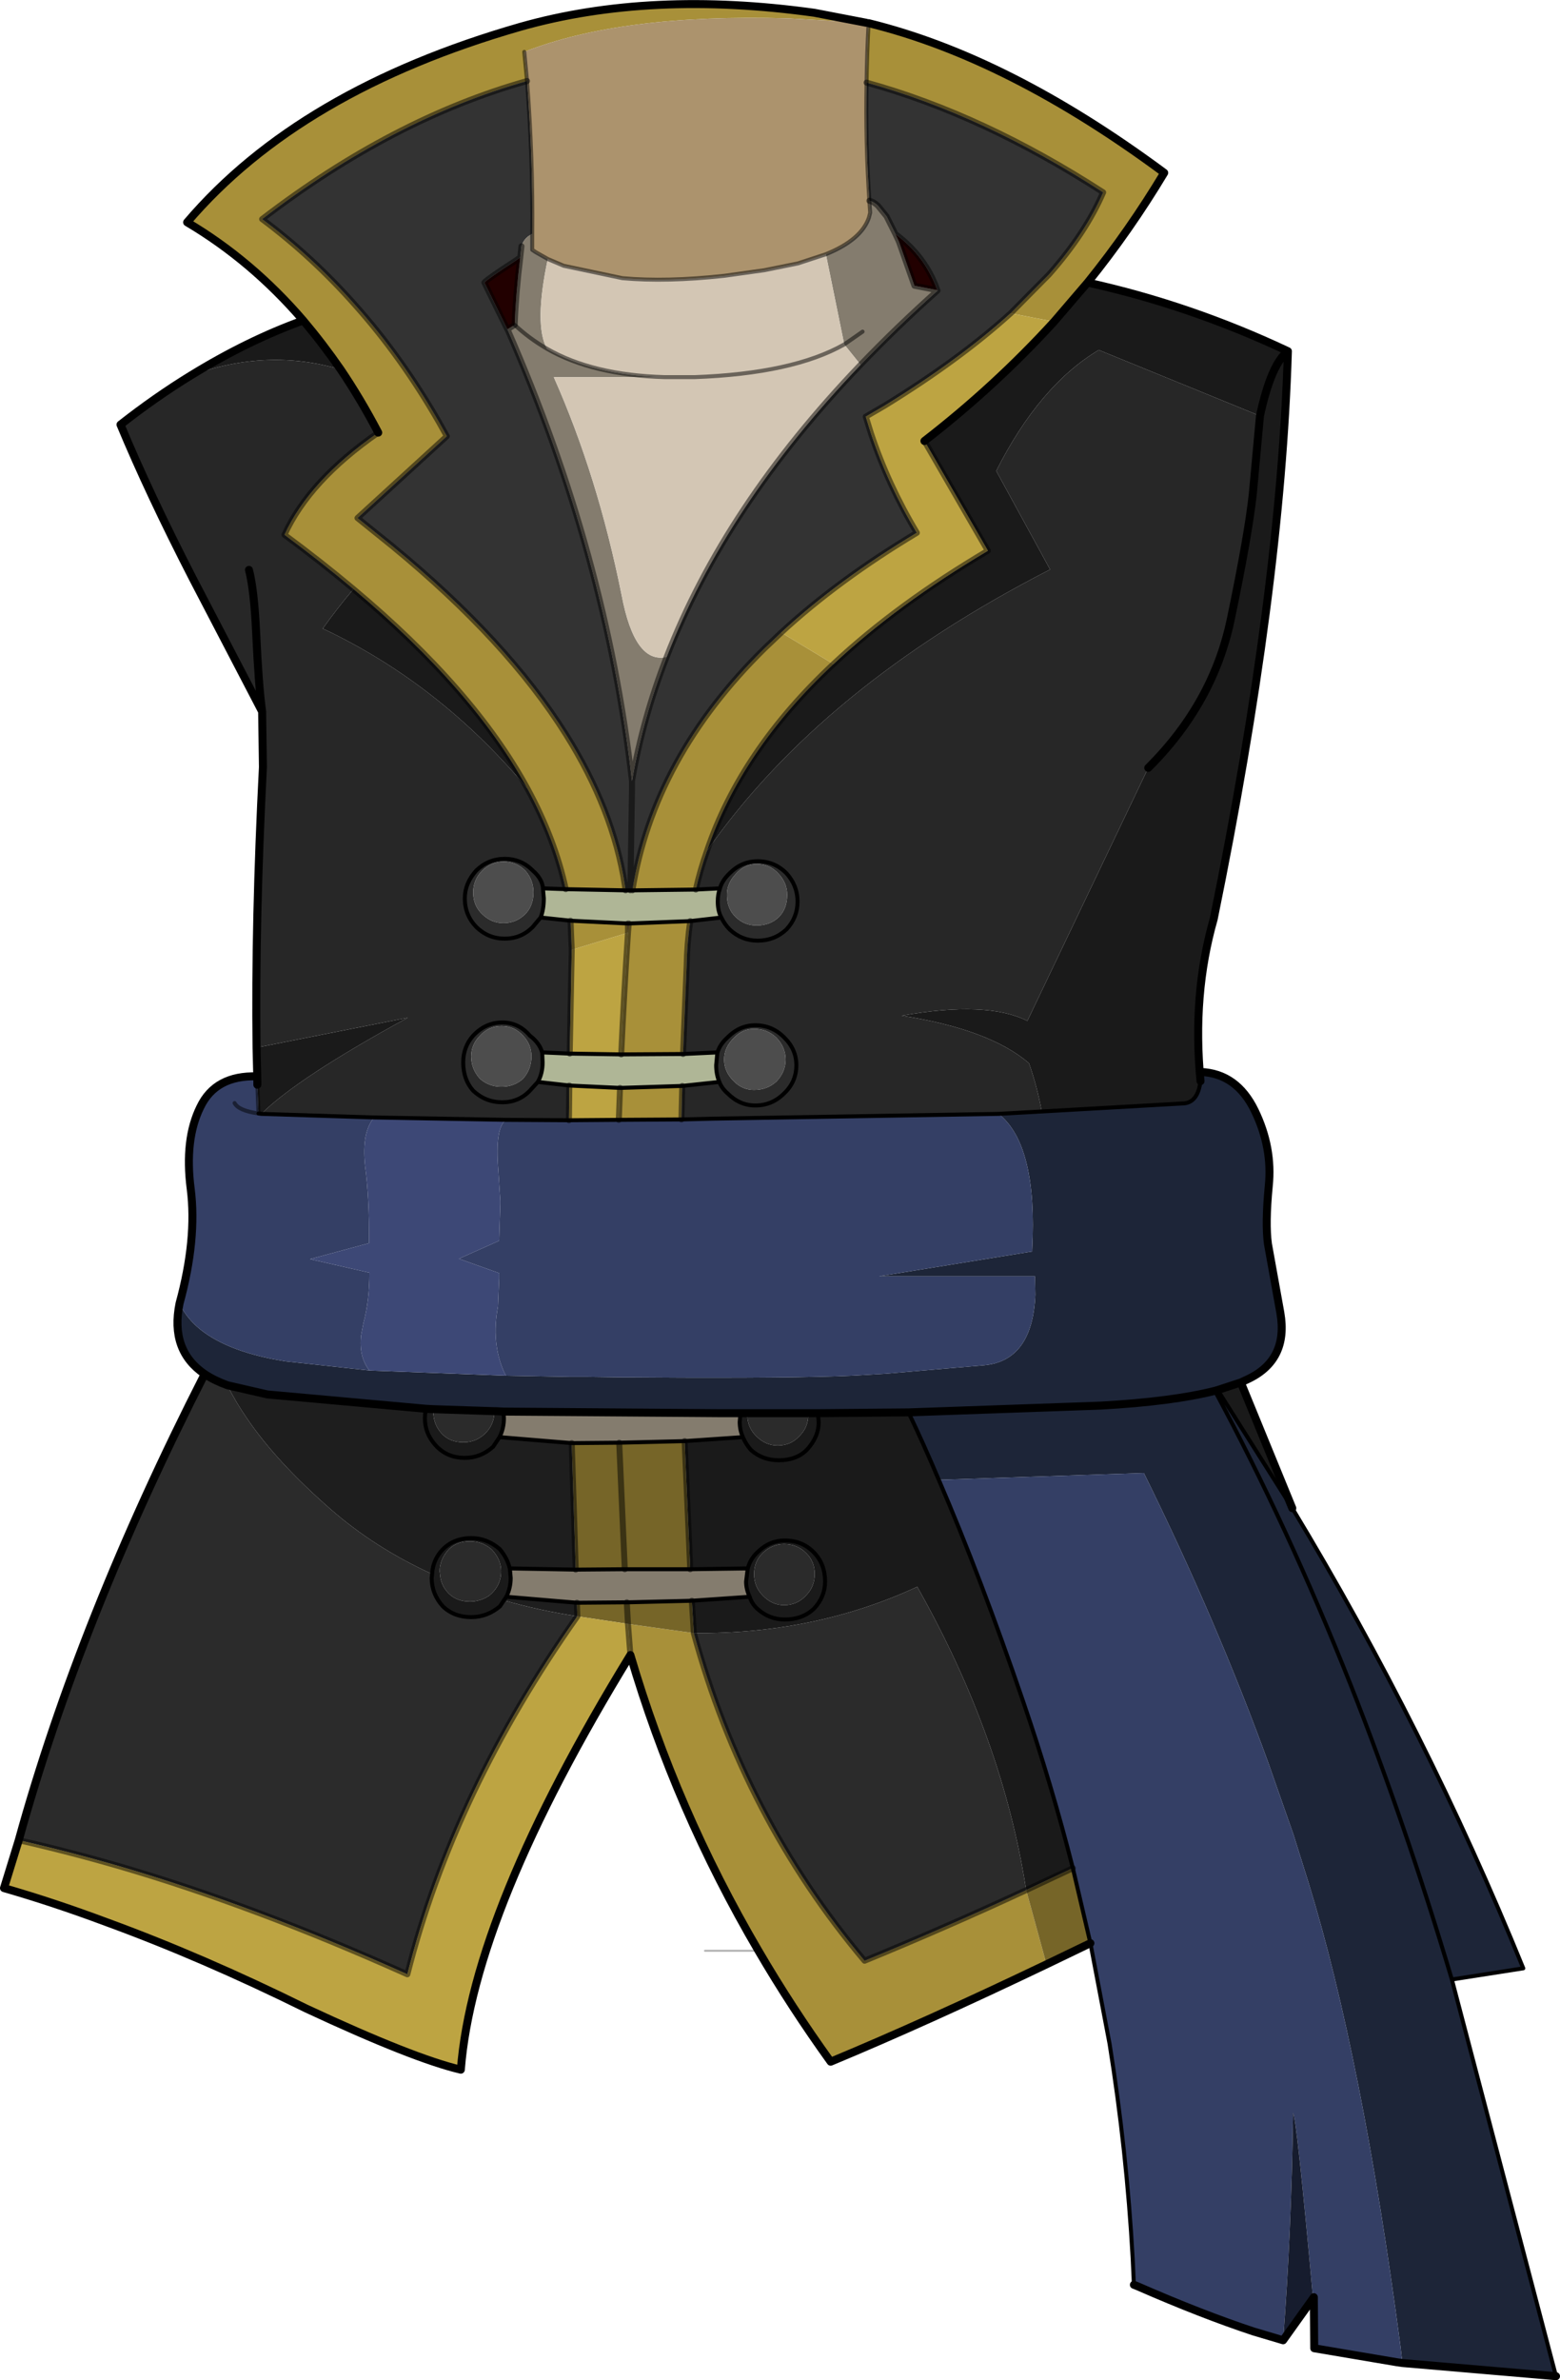 <?xml version="1.0" encoding="UTF-8" standalone="no"?>
<svg xmlns:xlink="http://www.w3.org/1999/xlink" height="298.2px" width="195.5px" xmlns="http://www.w3.org/2000/svg">
  <g transform="matrix(1.0, 0.0, 0.0, 1.0, -24.15, 0.5)">
    <path d="M112.75 106.1 Q111.9 108.5 111.35 110.95 L103.4 111.05 Q106.05 94.45 119.95 80.75 L122.05 78.75 128.6 82.7 Q117.0 93.55 112.75 106.1 M110.65 114.9 Q110.25 117.7 110.2 120.55 L109.75 131.55 102.0 131.6 Q102.35 123.95 102.85 116.35 L102.95 115.2 110.65 114.9 M109.65 135.55 L109.55 139.75 101.7 139.8 101.85 135.8 109.65 135.55 M155.3 245.6 Q140.15 252.85 128.25 257.8 123.35 251.0 119.2 243.9 108.85 226.25 103.15 206.85 L102.85 202.95 111.1 204.1 Q117.4 227.2 132.5 245.15 142.85 240.9 152.75 236.3 L155.3 245.6 M132.7 2.35 L122.9 1.8 Q102.0 1.2 89.85 6.0 L90.2 9.65 Q73.35 14.4 57.0 26.95 63.3 31.65 68.65 37.7 74.5 44.25 79.2 52.45 L80.15 54.15 68.95 64.4 73.35 67.95 Q87.7 79.75 95.1 91.55 101.0 100.95 102.45 110.35 L102.55 111.05 95.05 110.9 Q93.7 104.65 90.25 98.3 83.5 85.9 68.45 73.3 64.4 69.9 59.8 66.5 62.9 59.7 71.55 53.7 69.35 49.5 66.85 45.8 64.6 42.55 62.15 39.65 55.7 32.15 47.6 27.35 61.7 10.8 89.4 2.85 105.65 -1.75 126.2 1.1 L132.7 2.35 M132.75 9.85 Q132.8 6.15 133.0 2.4 150.55 6.7 170.05 21.15 165.7 28.4 160.45 34.9 L156.25 39.8 150.8 38.75 155.6 33.9 Q160.2 28.7 162.4 23.6 147.4 13.9 132.75 9.85 M95.8 118.5 L95.65 114.85 102.85 115.2 102.85 116.35 95.8 118.5" fill="#a89039" fill-rule="evenodd" stroke="none"/>
    <path d="M90.2 9.65 Q90.95 19.45 90.85 28.8 L90.6 28.95 Q89.8 29.4 89.5 30.35 L89.35 31.75 88.7 32.2 Q85.3 34.4 84.85 34.9 L87.7 40.7 87.75 40.75 Q100.15 69.05 103.35 97.35 104.7 89.5 107.7 81.8 115.0 62.95 132.0 45.2 136.5 40.5 141.65 35.9 L141.6 35.85 141.6 35.8 Q140.1 31.6 136.4 28.85 L136.35 28.8 135.25 26.6 134.15 25.25 Q133.6 24.75 133.1 24.65 132.6 17.25 132.75 9.85 147.4 13.9 162.4 23.6 160.2 28.7 155.6 33.9 L150.8 38.75 Q144.4 44.55 135.05 50.3 L132.65 51.7 133.3 53.8 Q135.45 60.25 139.05 66.25 129.2 72.15 122.05 78.75 L119.95 80.75 Q106.05 94.45 103.4 111.05 L103.15 111.05 102.55 111.05 102.45 110.35 Q101.0 100.95 95.1 91.55 87.7 79.75 73.35 67.95 L68.95 64.4 80.15 54.15 79.2 52.45 Q74.5 44.25 68.65 37.7 63.3 31.65 57.0 26.95 73.35 14.4 90.2 9.65 M103.15 111.05 L103.35 98.5 103.35 97.35 103.35 98.5 103.15 111.05" fill="#333333" fill-rule="evenodd" stroke="none"/>
    <path d="M90.85 28.8 L90.85 30.1 90.85 30.8 91.3 31.1 92.8 31.95 Q91.05 40.2 92.7 43.2 98.45 46.5 107.45 46.75 L93.55 46.75 Q99.05 59.1 102.05 74.05 103.7 82.75 107.7 81.8 104.7 89.5 103.35 97.35 100.15 69.05 87.75 40.75 L88.65 40.2 Q88.8 36.15 89.35 31.75 L89.5 30.35 Q89.8 29.4 90.6 28.95 L90.85 28.8 M127.65 31.35 Q132.1 29.55 133.05 26.75 L133.2 26.15 133.1 24.65 Q133.6 24.75 134.15 25.25 L135.25 26.6 136.35 28.8 136.75 29.65 136.85 29.9 138.75 35.3 141.6 35.85 141.65 35.9 Q136.5 40.5 132.0 45.2 L129.95 42.65 127.65 31.35 M132.25 41.05 L129.95 42.65 132.25 41.05 M88.65 40.2 Q90.4 41.85 92.7 43.2 90.4 41.85 88.65 40.2 M87.25 176.35 L114.35 176.55 116.95 176.55 116.85 177.65 Q116.85 178.65 117.25 179.55 L109.95 180.05 101.75 180.25 101.45 180.25 95.8 180.3 86.75 179.55 Q87.3 178.45 87.3 177.2 L87.25 176.35 M88.05 196.05 L88.05 196.0 96.3 196.15 102.25 196.1 102.45 196.1 110.65 196.1 117.85 196.0 117.85 196.05 117.65 197.65 Q117.65 198.6 118.1 199.55 L110.85 200.05 102.7 200.25 102.25 200.25 96.45 200.3 87.6 199.55 Q88.15 198.45 88.15 197.2 L88.05 196.05" fill="#847c6e" fill-rule="evenodd" stroke="none"/>
    <path d="M92.8 31.95 L94.8 32.8 102.15 34.35 Q107.65 34.85 114.95 34.05 L119.95 33.35 124.15 32.5 127.65 31.35 129.95 42.65 132.0 45.2 Q115.0 62.95 107.7 81.8 103.7 82.75 102.05 74.05 99.05 59.1 93.55 46.75 L107.45 46.75 108.35 46.75 110.65 46.75 111.2 46.75 Q123.5 46.3 129.95 42.65 123.5 46.3 111.2 46.75 L110.65 46.75 108.35 46.75 107.45 46.75 Q98.45 46.5 92.7 43.2 91.05 40.2 92.8 31.95" fill="#d3c6b4" fill-rule="evenodd" stroke="none"/>
    <path d="M168.05 95.7 Q176.2 87.6 178.4 77.05 180.6 66.5 181.15 61.4 L182.05 51.6 Q183.45 45.1 185.55 43.5 183.45 45.1 182.05 51.6 L161.85 43.35 Q154.4 47.8 149.0 58.5 L155.75 70.85 Q127.1 85.55 112.75 106.1 117.0 93.55 128.6 82.7 136.55 75.25 147.95 68.5 L140.0 54.75 Q148.85 47.9 156.25 39.8 L160.45 34.9 Q173.35 37.75 185.55 43.5 184.65 73.55 176.25 114.65 173.55 124.1 174.6 134.95 174.25 137.75 172.3 137.75 L154.7 138.75 Q154.15 135.7 153.1 132.7 148.15 128.45 137.15 126.75 147.8 124.85 152.9 127.4 L168.05 95.7 M176.75 173.65 L179.65 172.7 186.1 188.45 176.75 173.65 M62.15 39.65 Q64.6 42.55 66.85 45.8 57.65 43.05 48.05 46.55 55.2 42.15 62.15 39.65 M68.45 73.3 Q83.5 85.9 90.25 98.3 79.25 85.15 64.6 78.25 66.45 75.65 68.45 73.3 M56.3 130.75 L75.25 127.0 Q61.5 134.5 56.9 139.05 L56.55 139.0 56.4 135.4 56.4 134.9 56.3 130.75 M87.3 200.0 L86.8 200.75 Q85.2 202.1 83.2 202.1 81.05 202.1 79.65 200.75 78.25 199.2 78.25 197.2 L78.3 196.7 Q78.4 194.9 79.65 193.6 81.05 192.2 83.2 192.2 85.2 192.2 86.8 193.6 87.75 194.75 88.05 196.05 L88.15 197.2 Q88.15 198.45 87.6 199.55 L87.3 200.0 M77.55 176.0 L78.5 176.05 78.45 176.35 Q78.45 178.0 79.55 179.15 80.55 180.2 82.25 180.2 83.75 180.2 84.9 179.15 86.1 178.0 86.1 176.35 L86.1 176.3 86.3 176.3 87.25 176.35 87.3 177.2 Q87.3 178.45 86.75 179.55 L85.95 180.75 Q84.4 182.15 82.4 182.15 80.3 182.15 78.9 180.75 77.4 179.2 77.4 177.2 77.4 176.55 77.55 176.0 M116.95 176.55 L117.8 176.55 117.8 176.7 Q117.8 178.35 118.95 179.45 120.1 180.6 121.6 180.6 123.25 180.6 124.3 179.45 125.45 178.35 125.45 176.7 L125.45 176.55 126.65 176.55 138.0 176.45 Q139.9 180.4 141.8 184.9 147.0 196.95 152.4 212.75 155.95 223.1 158.6 233.55 L152.75 236.3 Q149.8 217.25 139.1 198.3 126.25 204.25 111.1 204.1 L110.85 200.05 118.1 199.55 Q117.65 198.6 117.65 197.65 L117.85 196.05 117.85 196.0 110.65 196.1 109.95 180.05 117.25 179.55 Q116.85 178.65 116.85 177.65 L116.95 176.55 M80.4 193.6 Q79.25 194.85 79.25 196.35 L79.35 197.2 Q79.55 198.3 80.4 199.15 81.4 200.15 83.05 200.15 84.3 200.15 85.4 199.45 L85.75 199.15 Q86.95 198.0 86.95 196.35 86.95 194.85 85.75 193.6 84.55 192.6 83.05 192.6 81.4 192.6 80.4 193.6 M117.25 179.55 Q117.6 180.4 118.25 181.15 119.7 182.45 121.75 182.45 123.95 182.45 125.25 181.15 126.75 179.55 126.75 177.65 L126.65 176.55 126.75 177.65 Q126.75 179.55 125.25 181.15 123.95 182.45 121.75 182.45 119.7 182.45 118.25 181.15 117.6 180.4 117.25 179.55 M118.1 199.55 Q118.35 200.4 119.05 201.05 120.55 202.4 122.5 202.4 124.7 202.4 126.15 201.05 127.55 199.55 127.55 197.65 127.55 195.45 126.15 194.0 124.7 192.5 122.5 192.5 120.55 192.5 119.05 194.0 118.15 194.85 117.85 196.05 118.15 194.85 119.05 194.0 120.55 192.5 122.5 192.5 124.7 192.5 126.15 194.0 127.55 195.45 127.55 197.65 127.55 199.55 126.15 201.05 124.7 202.4 122.5 202.4 120.55 202.4 119.05 201.05 118.35 200.4 118.1 199.55 M119.75 194.05 Q118.65 195.1 118.65 196.7 118.65 198.3 119.75 199.4 120.9 200.6 122.4 200.6 124.05 200.6 125.15 199.4 126.25 198.3 126.25 196.7 126.25 195.1 125.15 194.05 124.05 192.95 122.4 192.95 120.9 192.95 119.75 194.05" fill="#1a1a1a" fill-rule="evenodd" stroke="none"/>
    <path d="M182.05 51.6 L181.15 61.4 Q180.6 66.5 178.4 77.05 176.2 87.6 168.05 95.7 L152.9 127.4 Q147.8 124.85 137.15 126.75 148.15 128.45 153.1 132.7 154.15 135.7 154.7 138.75 L149.3 139.05 113.55 139.65 109.55 139.75 109.65 135.55 114.3 135.05 Q114.6 135.85 115.35 136.5 116.85 138.0 118.8 138.0 120.9 138.0 122.4 136.5 123.95 135.05 123.95 132.95 123.95 130.95 122.4 129.45 120.9 127.95 118.8 127.95 116.85 127.95 115.35 129.45 114.35 130.35 114.05 131.4 L114.05 131.35 109.75 131.55 110.2 120.55 Q110.25 117.7 110.65 114.9 L114.55 114.45 Q114.95 115.3 115.6 115.95 117.1 117.35 119.1 117.35 121.2 117.35 122.7 115.95 124.1 114.45 124.1 112.45 124.1 110.45 122.7 108.9 121.2 107.4 119.1 107.4 117.1 107.4 115.6 108.9 114.6 109.85 114.35 110.9 L114.35 110.8 111.35 110.95 Q111.9 108.5 112.75 106.1 127.1 85.55 155.75 70.85 L149.0 58.5 Q154.4 47.8 161.85 43.35 L182.05 51.6 M66.85 45.8 Q69.35 49.5 71.55 53.7 62.9 59.7 59.8 66.5 64.4 69.9 68.45 73.3 66.45 75.65 64.6 78.25 79.25 85.15 90.25 98.3 93.7 104.65 95.05 110.9 L92.2 110.8 Q92.1 109.6 90.9 108.55 89.45 107.1 87.4 107.1 85.35 107.1 83.85 108.55 82.4 110.15 82.4 112.05 82.4 114.15 83.85 115.65 85.35 117.1 87.4 117.1 89.45 117.1 90.9 115.65 L91.9 114.45 95.65 114.85 95.8 118.5 95.55 131.5 92.1 131.35 92.1 131.4 Q91.8 130.2 90.55 129.25 89.15 127.6 87.1 127.6 85.0 127.6 83.45 129.25 82.2 130.65 82.2 132.6 82.2 134.75 83.45 136.15 85.0 137.6 87.1 137.6 89.15 137.6 90.55 136.15 L91.55 135.05 95.5 135.5 95.45 139.85 87.6 139.8 71.05 139.5 56.9 139.05 Q61.5 134.5 75.25 127.0 L56.3 130.75 Q56.1 115.0 57.1 95.6 L57.0 88.65 48.3 71.95 Q42.85 61.35 39.25 52.7 43.65 49.25 48.05 46.55 57.65 43.05 66.85 45.8 M55.35 70.9 Q56.0 73.4 56.25 78.75 56.55 85.35 57.0 88.65 56.55 85.35 56.25 78.75 56.0 73.4 55.35 70.9" fill="#272727" fill-rule="evenodd" stroke="none"/>
    <path d="M96.5 202.0 Q91.65 201.25 87.3 200.0 L87.6 199.55 96.45 200.3 96.5 202.0 M78.3 196.7 Q71.15 193.45 65.55 188.55 58.8 182.65 55.1 177.2 53.65 175.1 52.65 173.05 L57.65 174.2 77.55 176.0 Q77.4 176.55 77.4 177.2 77.4 179.2 78.9 180.75 80.3 182.15 82.4 182.15 84.4 182.15 85.95 180.75 L86.75 179.55 95.8 180.3 96.3 196.15 88.05 196.0 88.05 196.05 Q87.75 194.75 86.8 193.6 85.2 192.2 83.2 192.2 81.05 192.2 79.65 193.6 78.4 194.9 78.3 196.7" fill="#1e1e1e" fill-rule="evenodd" stroke="none"/>
    <path d="M114.35 110.9 Q114.6 109.85 115.6 108.9 117.1 107.4 119.1 107.4 121.2 107.4 122.7 108.9 124.1 110.45 124.1 112.45 124.1 114.45 122.7 115.95 121.2 117.35 119.1 117.35 117.1 117.35 115.6 115.95 114.95 115.3 114.55 114.45 114.1 113.65 114.1 112.45 114.1 111.55 114.35 110.9 M114.05 131.4 Q114.35 130.35 115.35 129.45 116.85 127.95 118.8 127.95 120.9 127.95 122.4 129.45 123.95 130.95 123.95 132.95 123.95 135.05 122.4 136.5 120.9 138.0 118.8 138.0 116.85 138.0 115.35 136.5 114.6 135.85 114.3 135.05 113.9 134.1 113.9 132.95 L114.05 131.4 M91.55 135.05 L90.55 136.15 Q89.15 137.6 87.1 137.6 85.0 137.6 83.45 136.15 82.2 134.75 82.2 132.6 82.2 130.65 83.45 129.25 85.0 127.6 87.1 127.6 89.15 127.6 90.55 129.25 91.8 130.2 92.1 131.4 L92.15 132.6 Q92.15 134.0 91.55 135.05 M91.9 114.45 L90.9 115.65 Q89.45 117.1 87.4 117.1 85.35 117.1 83.85 115.65 82.4 114.15 82.4 112.05 82.4 110.15 83.85 108.55 85.35 107.1 87.4 107.1 89.45 107.1 90.9 108.55 92.1 109.6 92.2 110.8 L92.2 110.9 92.3 112.05 Q92.3 113.45 91.9 114.45 M49.8 171.65 Q51.0 172.45 52.65 173.05 53.65 175.1 55.1 177.2 58.8 182.65 65.55 188.55 71.15 193.45 78.3 196.7 L78.25 197.2 Q78.25 199.2 79.65 200.75 81.05 202.1 83.2 202.1 85.2 202.1 86.8 200.75 L87.3 200.0 Q91.65 201.25 96.5 202.0 81.0 223.95 75.2 246.85 56.15 238.3 39.25 233.35 32.7 231.45 26.5 230.05 34.15 202.35 49.8 171.65 M78.5 176.05 L86.1 176.3 86.1 176.35 Q86.1 178.0 84.9 179.15 83.75 180.2 82.25 180.2 80.55 180.2 79.55 179.15 78.45 178.0 78.45 176.35 L78.5 176.05 M117.8 176.55 L125.45 176.55 125.45 176.7 Q125.45 178.35 124.3 179.45 123.25 180.6 121.6 180.6 120.1 180.6 118.95 179.45 117.8 178.35 117.8 176.7 L117.8 176.55 M80.4 193.6 Q81.4 192.6 83.05 192.6 84.55 192.6 85.75 193.6 86.95 194.85 86.95 196.35 86.95 198.0 85.75 199.15 L85.4 199.45 Q84.3 200.15 83.05 200.15 81.4 200.15 80.4 199.15 79.55 198.3 79.35 197.2 L79.25 196.35 Q79.25 194.85 80.4 193.6 M122.8 111.6 Q122.8 110.15 121.75 109.0 120.65 107.75 118.95 107.75 117.45 107.75 116.35 109.0 115.25 110.15 115.25 111.6 115.25 113.35 116.35 114.4 117.45 115.45 118.95 115.45 120.65 115.45 121.75 114.4 122.8 113.35 122.8 111.6 M84.55 108.6 Q83.45 109.75 83.45 111.3 83.45 112.95 84.55 114.0 85.7 115.15 87.25 115.15 88.85 115.15 90.0 114.0 91.0 112.95 91.0 111.3 91.0 109.75 90.0 108.6 88.85 107.45 87.25 107.45 85.7 107.45 84.55 108.6 M89.7 129.25 Q88.6 128.05 87.0 128.05 85.4 128.05 84.3 129.25 83.2 130.35 83.2 131.85 83.2 133.45 84.3 134.65 85.4 135.65 87.0 135.65 88.6 135.65 89.7 134.65 90.75 133.45 90.75 131.85 90.75 130.35 89.7 129.25 M121.45 129.5 Q120.3 128.4 118.65 128.4 117.2 128.4 116.15 129.5 114.9 130.7 114.9 132.25 114.9 133.8 116.15 135.0 117.2 136.05 118.65 136.05 120.3 136.05 121.45 135.0 122.6 133.8 122.6 132.25 122.6 130.7 121.45 129.5 M119.75 194.05 Q120.9 192.95 122.4 192.95 124.05 192.95 125.15 194.05 126.25 195.1 126.25 196.7 126.25 198.3 125.15 199.4 124.05 200.6 122.4 200.6 120.9 200.6 119.75 199.4 118.65 198.3 118.65 196.7 118.65 195.1 119.75 194.05 M152.75 236.3 Q142.85 240.9 132.5 245.15 117.4 227.2 111.1 204.1 126.25 204.25 139.1 198.3 149.8 217.25 152.75 236.3" fill="#2b2b2b" fill-rule="evenodd" stroke="none"/>
    <path d="M160.8 242.95 L155.3 245.6 152.75 236.3 158.6 233.55 160.8 242.95 M96.3 196.15 L95.8 180.3 101.45 180.25 101.75 180.25 109.95 180.05 110.65 196.1 102.45 196.1 102.25 196.1 96.3 196.15 M96.45 200.3 L102.25 200.25 102.7 200.25 110.85 200.05 111.1 204.1 102.85 202.95 102.7 200.25 102.85 202.95 96.5 202.0 96.45 200.3 M102.45 196.1 L101.75 180.25 102.45 196.1" fill="#766528" fill-rule="evenodd" stroke="none"/>
    <path d="M122.05 78.75 Q129.2 72.15 139.05 66.25 135.45 60.25 133.3 53.8 L132.65 51.7 135.05 50.3 Q144.4 44.55 150.8 38.75 L156.25 39.8 Q148.85 47.9 140.0 54.75 L147.95 68.5 Q136.55 75.25 128.6 82.7 L122.05 78.75 M95.45 139.85 L95.5 135.5 101.85 135.8 101.7 139.8 95.45 139.85 M95.55 131.5 L95.8 118.5 102.85 116.35 Q102.35 123.95 102.0 131.6 L95.55 131.5 M26.5 230.05 Q32.7 231.45 39.25 233.35 56.15 238.3 75.2 246.85 81.0 223.95 96.5 202.0 L102.85 202.95 103.15 206.85 Q83.45 239.0 81.9 258.8 75.95 257.4 62.55 251.15 49.5 244.7 37.45 240.3 30.9 237.85 24.65 236.05 L26.5 230.05" fill="#bda442" fill-rule="evenodd" stroke="none"/>
    <path d="M141.6 35.85 L138.75 35.3 136.85 29.9 136.75 29.65 136.35 28.8 136.4 28.85 Q140.1 31.6 141.6 35.8 L141.6 35.85 M87.75 40.75 L87.7 40.7 84.85 34.9 Q85.3 34.4 88.7 32.2 L89.35 31.75 Q88.8 36.15 88.65 40.2 L87.75 40.75" fill="#220000" fill-rule="evenodd" stroke="none"/>
    <path d="M102.95 115.2 L102.85 116.35 102.85 115.2 102.95 115.2" fill="#330000" fill-rule="evenodd" stroke="none"/>
    <path d="M122.8 111.6 Q122.8 113.35 121.75 114.4 120.65 115.45 118.95 115.45 117.45 115.45 116.35 114.4 115.25 113.35 115.25 111.6 115.25 110.15 116.35 109.0 117.45 107.75 118.95 107.75 120.65 107.75 121.75 109.0 122.8 110.15 122.8 111.6 M84.55 108.6 Q85.7 107.45 87.25 107.45 88.85 107.45 90.0 108.6 91.0 109.75 91.0 111.3 91.0 112.95 90.0 114.0 88.85 115.15 87.25 115.15 85.7 115.15 84.55 114.0 83.45 112.95 83.45 111.3 83.45 109.75 84.55 108.6 M89.7 129.25 Q90.75 130.35 90.75 131.85 90.75 133.45 89.7 134.65 88.6 135.65 87.0 135.65 85.4 135.65 84.3 134.65 83.2 133.45 83.2 131.85 83.2 130.35 84.3 129.25 85.4 128.05 87.0 128.05 88.6 128.05 89.7 129.25 M121.45 129.5 Q122.6 130.7 122.6 132.25 122.6 133.8 121.45 135.0 120.3 136.05 118.65 136.05 117.2 136.05 116.15 135.0 114.9 133.8 114.9 132.25 114.9 130.7 116.15 129.5 117.2 128.4 118.65 128.4 120.3 128.4 121.45 129.5" fill="#4d4d4d" fill-rule="evenodd" stroke="none"/>
    <path d="M111.35 110.95 L114.35 110.8 114.35 110.9 Q114.1 111.55 114.1 112.45 114.1 113.65 114.55 114.45 L110.65 114.9 102.95 115.2 102.85 115.2 95.65 114.85 91.9 114.45 Q92.3 113.45 92.3 112.05 L92.2 110.9 92.2 110.8 95.05 110.9 102.55 111.05 103.15 111.05 103.4 111.05 111.35 110.95 M109.75 131.55 L114.05 131.35 114.05 131.4 113.9 132.95 Q113.9 134.1 114.3 135.05 L109.65 135.55 101.85 135.8 95.5 135.5 91.55 135.05 Q92.15 134.0 92.15 132.6 L92.1 131.4 92.1 131.35 95.55 131.5 102.0 131.6 109.75 131.55" fill="#afb696" fill-rule="evenodd" stroke="none"/>
    <path d="M154.7 138.75 L172.3 137.75 Q174.25 137.75 174.6 134.95 L174.65 133.8 Q179.15 134.0 181.4 138.65 183.65 143.3 183.15 148.1 182.7 152.8 183.05 155.35 L184.6 163.95 Q185.65 169.95 180.4 172.35 L179.65 172.7 176.75 173.65 176.4 173.75 Q171.05 175.1 162.1 175.6 L138.0 176.45 162.1 175.6 Q171.05 175.1 176.4 173.75 L176.75 173.65 186.1 188.45 Q202.9 216.25 215.05 246.1 L206.1 247.5 219.15 297.2 199.9 295.55 199.65 293.4 Q194.85 257.1 188.1 235.25 L186.25 229.35 183.15 220.5 Q176.7 202.7 167.5 184.05 L141.8 184.9 Q139.9 180.4 138.0 176.45 L126.65 176.55 125.45 176.55 117.8 176.55 116.95 176.55 114.35 176.55 87.25 176.35 86.3 176.3 86.1 176.3 78.5 176.05 77.55 176.0 57.65 174.2 52.65 173.05 Q51.0 172.45 49.8 171.65 45.45 168.7 46.65 162.8 47.85 165.4 50.85 167.15 54.25 169.15 59.9 170.05 L70.45 171.2 87.55 171.85 95.65 172.0 97.8 172.0 101.5 172.05 109.65 172.1 Q126.9 172.15 132.7 171.75 L135.2 171.6 147.45 170.55 Q153.55 170.0 153.9 161.7 L153.85 159.4 134.3 159.4 153.45 156.3 153.5 156.3 153.5 156.1 Q154.2 142.95 149.3 139.05 L154.7 138.75 M206.1 247.5 Q200.25 227.9 193.4 210.55 185.5 190.65 176.4 173.75 185.5 190.65 193.4 210.55 200.25 227.9 206.1 247.5" fill="#1d2538" fill-rule="evenodd" stroke="none"/>
    <path d="M132.7 2.35 L133.0 2.35 133.0 2.4 Q132.8 6.15 132.75 9.85 132.6 17.25 133.1 24.65 L133.2 26.15 133.05 26.75 Q132.1 29.55 127.65 31.35 L124.15 32.5 119.95 33.35 114.95 34.05 Q107.65 34.85 102.15 34.35 L94.8 32.8 92.8 31.95 91.3 31.1 90.85 30.8 90.85 30.1 90.85 28.8 Q90.95 19.45 90.2 9.65 L89.85 6.0 Q102.0 1.2 122.9 1.8 L132.7 2.35" fill="#ac936d" fill-rule="evenodd" stroke="none"/>
    <path d="M109.55 139.75 L113.55 139.65 149.3 139.05 Q154.2 142.95 153.5 156.1 L153.5 156.3 153.45 156.3 134.3 159.4 153.85 159.4 153.9 161.7 Q153.55 170.0 147.45 170.55 L135.2 171.6 132.7 171.75 Q126.9 172.15 109.65 172.1 L101.5 172.05 97.8 172.0 95.65 172.0 87.55 171.85 87.3 171.35 Q85.7 167.7 86.55 163.2 L86.7 159.65 86.7 159.0 81.65 157.2 86.7 154.95 86.85 150.3 86.85 149.95 86.6 146.15 Q86.15 140.7 87.6 139.8 L95.45 139.85 101.7 139.8 109.55 139.75 M199.9 295.55 L199.2 295.45 188.85 293.7 188.8 287.3 188.7 287.45 Q186.65 264.9 186.2 264.25 186.0 279.1 184.95 292.7 L181.25 291.6 Q174.75 289.45 166.75 285.95 L166.25 285.75 166.1 282.5 Q165.35 268.95 163.2 255.55 L160.8 242.95 158.6 233.55 Q155.95 223.1 152.4 212.75 147.0 196.95 141.8 184.9 L167.5 184.05 Q176.7 202.7 183.15 220.5 L186.25 229.35 188.1 235.25 Q194.85 257.1 199.65 293.4 L199.9 295.55 M56.9 139.05 L71.05 139.5 Q69.45 141.35 69.9 145.55 70.45 149.65 70.4 155.25 L63.0 157.25 70.45 158.95 Q70.45 162.45 69.7 165.25 L69.4 166.8 Q69.1 169.5 70.45 171.2 L59.9 170.05 Q54.25 169.15 50.85 167.15 47.85 165.4 46.65 162.8 48.85 154.75 48.05 148.45 47.25 142.25 49.25 138.2 51.15 134.2 56.35 134.35 L56.4 134.9 56.4 135.4 56.55 139.0 56.9 139.05 M53.55 137.7 Q54.05 138.65 56.55 139.0 54.05 138.65 53.55 137.7" fill="#343f65" fill-rule="evenodd" stroke="none"/>
    <path d="M188.7 287.45 L184.95 292.7 Q186.0 279.1 186.2 264.25 186.65 264.9 188.7 287.45" fill="#161c2e" fill-rule="evenodd" stroke="none"/>
    <path d="M71.05 139.5 L87.6 139.8 Q86.15 140.7 86.6 146.15 L86.85 149.95 86.85 150.3 86.7 154.95 81.65 157.2 86.7 159.0 86.7 159.65 86.55 163.2 Q85.7 167.7 87.3 171.35 L87.55 171.85 70.45 171.2 Q69.1 169.5 69.4 166.8 L69.7 165.25 Q70.45 162.45 70.45 158.95 L63.0 157.25 70.4 155.25 Q70.45 149.65 69.9 145.55 69.45 141.35 71.05 139.5" fill="#3d4876" fill-rule="evenodd" stroke="none"/>
    <path d="M182.05 51.6 L181.15 61.4 Q180.6 66.5 178.4 77.05 176.2 87.6 168.05 95.7 M174.6 134.95 Q173.55 124.1 176.25 114.65 184.65 73.55 185.55 43.5 183.45 45.1 182.05 51.6 M179.65 172.7 L180.4 172.35 Q185.65 169.95 184.6 163.95 L183.05 155.35 Q182.7 152.8 183.15 148.1 183.65 143.3 181.4 138.65 179.15 134.0 174.65 133.8 M138.0 176.45 L162.1 175.6 Q171.05 175.1 176.4 173.75 L176.75 173.65 179.65 172.7 186.1 188.45 M219.15 297.2 L199.9 295.55 199.2 295.45 188.85 293.7 188.8 287.3 188.7 287.45 184.95 292.7 181.25 291.6 Q174.75 289.45 166.75 285.95 L166.25 285.75 M160.8 242.95 L155.3 245.6 Q140.15 252.85 128.25 257.8 123.35 251.0 119.2 243.9 108.85 226.25 103.15 206.85 83.45 239.0 81.9 258.8 75.95 257.4 62.55 251.15 49.5 244.7 37.45 240.3 30.9 237.85 24.65 236.05 L26.5 230.05 Q34.15 202.35 49.8 171.65 45.45 168.7 46.65 162.8 48.85 154.75 48.05 148.45 47.25 142.25 49.25 138.2 51.15 134.2 56.35 134.35 M132.7 2.35 L126.2 1.1 Q105.65 -1.75 89.4 2.85 61.7 10.8 47.6 27.35 55.7 32.15 62.15 39.65 64.6 42.55 66.85 45.8 69.35 49.5 71.55 53.7 M156.25 39.8 L160.45 34.9 Q165.7 28.4 170.05 21.15 150.55 6.7 133.0 2.4 M140.0 54.75 Q148.85 47.9 156.25 39.8 M62.15 39.65 Q55.2 42.15 48.05 46.55 43.65 49.25 39.25 52.7 42.85 61.35 48.3 71.95 L57.0 88.65 Q56.55 85.35 56.25 78.75 56.0 73.4 55.35 70.9 M57.0 88.65 L57.1 95.6 Q56.1 115.0 56.3 130.75 L56.4 134.9 56.4 135.4 M52.65 173.05 Q51.0 172.45 49.8 171.65 M52.65 173.05 L57.65 174.2 77.55 176.0 78.5 176.05 86.1 176.3 86.3 176.3 87.25 176.35 114.35 176.55 116.95 176.55 117.8 176.55 125.45 176.55 126.65 176.55 138.0 176.45 M185.55 43.5 Q173.35 37.75 160.45 34.9" fill="none" stroke="#000000" stroke-linecap="round" stroke-linejoin="round" stroke-width="1.0"/>
    <path d="M89.85 6.0 L90.2 9.65 Q90.95 19.45 90.85 28.8 L90.85 30.1 90.85 30.8 91.3 31.1 92.8 31.95 94.8 32.8 102.15 34.35 Q107.65 34.85 114.95 34.05 L119.95 33.35 124.15 32.5 127.65 31.35 Q132.1 29.55 133.05 26.75 L133.2 26.15 133.1 24.65 Q132.6 17.25 132.75 9.85 132.8 6.15 133.0 2.4 L133.0 2.35 M129.95 42.65 L132.25 41.05 M129.95 42.65 Q123.5 46.3 111.2 46.75 L110.65 46.75 108.35 46.75 107.45 46.75 Q98.45 46.5 92.7 43.2 90.4 41.85 88.65 40.2 M56.4 135.4 L56.55 139.0 Q54.05 138.65 53.55 137.7 M56.4 134.9 L56.35 134.35" fill="none" stroke="#000000" stroke-linecap="round" stroke-linejoin="round" stroke-opacity="0.498" stroke-width="0.5"/>
    <path d="M119.2 243.9 L112.5 243.9" fill="none" stroke="#000000" stroke-linecap="round" stroke-linejoin="round" stroke-opacity="0.298" stroke-width="0.25"/>
    <path d="M112.75 106.1 Q111.9 108.5 111.35 110.95 M110.65 114.9 Q110.25 117.7 110.2 120.55 L109.75 131.55 M109.65 135.55 L109.55 139.75 M71.55 53.7 Q62.9 59.7 59.8 66.5 64.4 69.9 68.45 73.3 83.5 85.9 90.25 98.3 93.7 104.65 95.05 110.9 M102.55 111.05 L102.45 110.35 Q101.0 100.95 95.1 91.55 87.7 79.75 73.35 67.95 L68.95 64.4 80.15 54.15 79.2 52.45 Q74.5 44.25 68.65 37.7 63.3 31.65 57.0 26.95 73.35 14.4 90.2 9.65 M141.6 35.85 L138.75 35.3 136.85 29.9 136.75 29.65 136.35 28.8 135.25 26.6 134.15 25.25 Q133.6 24.75 133.1 24.65 M136.35 28.8 L136.4 28.85 Q140.1 31.6 141.6 35.8 L141.6 35.85 141.65 35.9 Q136.5 40.5 132.0 45.2 115.0 62.95 107.7 81.8 104.7 89.5 103.35 97.35 L103.35 98.5 103.15 111.05 M103.4 111.05 Q106.05 94.45 119.95 80.75 L122.05 78.75 Q129.2 72.15 139.05 66.25 135.45 60.25 133.3 53.8 L132.65 51.7 135.05 50.3 Q144.4 44.55 150.8 38.75 L155.6 33.9 Q160.2 28.7 162.4 23.6 147.4 13.9 132.75 9.85 M87.75 40.75 L87.7 40.7 84.85 34.9 Q85.3 34.4 88.7 32.2 L89.35 31.75 89.5 30.35 M88.65 40.2 L87.75 40.75 Q100.15 69.05 103.35 97.35 M88.65 40.2 Q88.8 36.15 89.35 31.75 M128.6 82.7 Q136.55 75.25 147.95 68.5 L140.0 54.75 M95.45 139.85 L95.5 135.5 M95.55 131.5 L95.8 118.5 95.65 114.85 M26.5 230.05 Q32.7 231.45 39.25 233.35 56.15 238.3 75.2 246.85 81.0 223.95 96.5 202.0 L96.45 200.3 M96.3 196.15 L95.8 180.3 M102.95 115.2 L102.85 116.35 Q102.35 123.95 102.0 131.6 M102.85 116.35 L102.85 115.2 M101.85 135.8 L101.7 139.8 M109.95 180.05 L110.65 196.1 M101.75 180.25 L102.45 196.1 M128.6 82.7 Q117.0 93.55 112.75 106.1 M152.75 236.3 Q142.85 240.9 132.5 245.15 117.4 227.2 111.1 204.1 L110.85 200.05 M102.85 202.95 L103.15 206.85 M152.75 236.3 L158.6 233.55 M102.7 200.25 L102.85 202.95" fill="none" stroke="#000000" stroke-linecap="round" stroke-linejoin="round" stroke-opacity="0.498" stroke-width="0.75"/>
    <path d="M154.7 138.75 L172.3 137.75 Q174.25 137.75 174.6 134.95 L174.65 133.8 M111.35 110.95 L114.35 110.8 114.35 110.9 Q114.6 109.85 115.6 108.9 117.1 107.4 119.1 107.4 121.2 107.4 122.7 108.9 124.1 110.45 124.1 112.45 124.1 114.45 122.7 115.95 121.2 117.35 119.1 117.35 117.1 117.35 115.6 115.95 114.95 115.3 114.55 114.45 L110.65 114.9 102.95 115.2 102.85 115.2 95.65 114.85 91.9 114.45 90.9 115.65 Q89.45 117.1 87.4 117.1 85.35 117.1 83.85 115.65 82.4 114.15 82.4 112.05 82.4 110.15 83.85 108.55 85.35 107.1 87.4 107.1 89.45 107.1 90.9 108.55 92.1 109.6 92.2 110.8 L95.05 110.9 102.55 111.05 103.15 111.05 103.4 111.05 111.35 110.95 M109.75 131.55 L114.05 131.35 114.05 131.4 Q114.35 130.35 115.35 129.45 116.85 127.95 118.8 127.95 120.9 127.95 122.4 129.45 123.95 130.95 123.95 132.95 123.95 135.05 122.4 136.5 120.9 138.0 118.8 138.0 116.85 138.0 115.35 136.5 114.6 135.85 114.3 135.05 L109.65 135.55 101.85 135.8 95.5 135.5 91.55 135.05 90.55 136.15 Q89.15 137.6 87.1 137.6 85.0 137.6 83.45 136.15 82.2 134.75 82.2 132.6 82.2 130.65 83.45 129.25 85.0 127.6 87.1 127.6 89.15 127.6 90.55 129.25 91.8 130.2 92.1 131.4 L92.1 131.35 95.55 131.5 102.0 131.6 109.75 131.55 M109.55 139.75 L113.55 139.65 149.3 139.05 154.7 138.75 M186.1 188.45 Q202.9 216.25 215.05 246.1 L206.1 247.5 219.15 297.2 M166.25 285.75 L166.1 282.5 Q165.35 268.95 163.2 255.55 L160.8 242.95 158.6 233.55 Q155.95 223.1 152.4 212.75 147.0 196.95 141.8 184.9 139.9 180.4 138.0 176.45 M186.1 188.45 L176.75 173.65 M56.9 139.05 L71.05 139.5 87.6 139.8 95.45 139.85 101.7 139.8 109.55 139.75 M56.55 139.0 L56.9 139.05 M87.3 200.0 L86.8 200.75 Q85.2 202.1 83.2 202.1 81.05 202.1 79.65 200.75 78.25 199.2 78.25 197.2 L78.3 196.7 Q78.4 194.9 79.65 193.6 81.05 192.2 83.2 192.2 85.2 192.2 86.8 193.6 87.75 194.75 88.05 196.05 L88.05 196.0 96.3 196.15 102.25 196.1 102.45 196.1 110.65 196.1 117.85 196.0 117.85 196.05 Q118.15 194.85 119.05 194.0 120.55 192.5 122.5 192.5 124.7 192.5 126.15 194.0 127.55 195.45 127.55 197.65 127.55 199.55 126.15 201.05 124.7 202.4 122.5 202.4 120.55 202.4 119.05 201.05 118.35 200.4 118.1 199.55 117.65 198.6 117.65 197.65 L117.85 196.05 M77.55 176.0 Q77.4 176.55 77.4 177.2 77.4 179.2 78.9 180.75 80.3 182.15 82.4 182.15 84.4 182.15 85.95 180.75 L86.75 179.55 Q87.3 178.45 87.3 177.2 L87.25 176.35 M95.8 180.3 L86.75 179.55 M114.35 110.9 Q114.1 111.55 114.1 112.45 114.1 113.65 114.55 114.45 M91.9 114.45 Q92.3 113.45 92.3 112.05 L92.2 110.9 92.2 110.8 M91.55 135.05 Q92.15 134.0 92.15 132.6 L92.1 131.4 M114.05 131.4 L113.9 132.95 Q113.9 134.1 114.3 135.05 M88.05 196.05 L88.15 197.2 Q88.15 198.45 87.6 199.55 L96.45 200.3 102.25 200.25 102.7 200.25 110.85 200.05 118.1 199.55 M109.95 180.05 L117.25 179.55 Q116.85 178.65 116.85 177.65 L116.95 176.55 M126.65 176.55 L126.75 177.65 Q126.75 179.55 125.25 181.15 123.95 182.45 121.75 182.45 119.7 182.45 118.25 181.15 117.6 180.4 117.25 179.55 M95.8 180.3 L101.45 180.25 101.75 180.25 109.95 180.05 M87.6 199.55 L87.3 200.0 M176.4 173.75 Q185.5 190.65 193.4 210.55 200.25 227.9 206.1 247.5" fill="none" stroke="#000000" stroke-linecap="round" stroke-linejoin="round" stroke-width="0.5"/>
  </g>
</svg>
